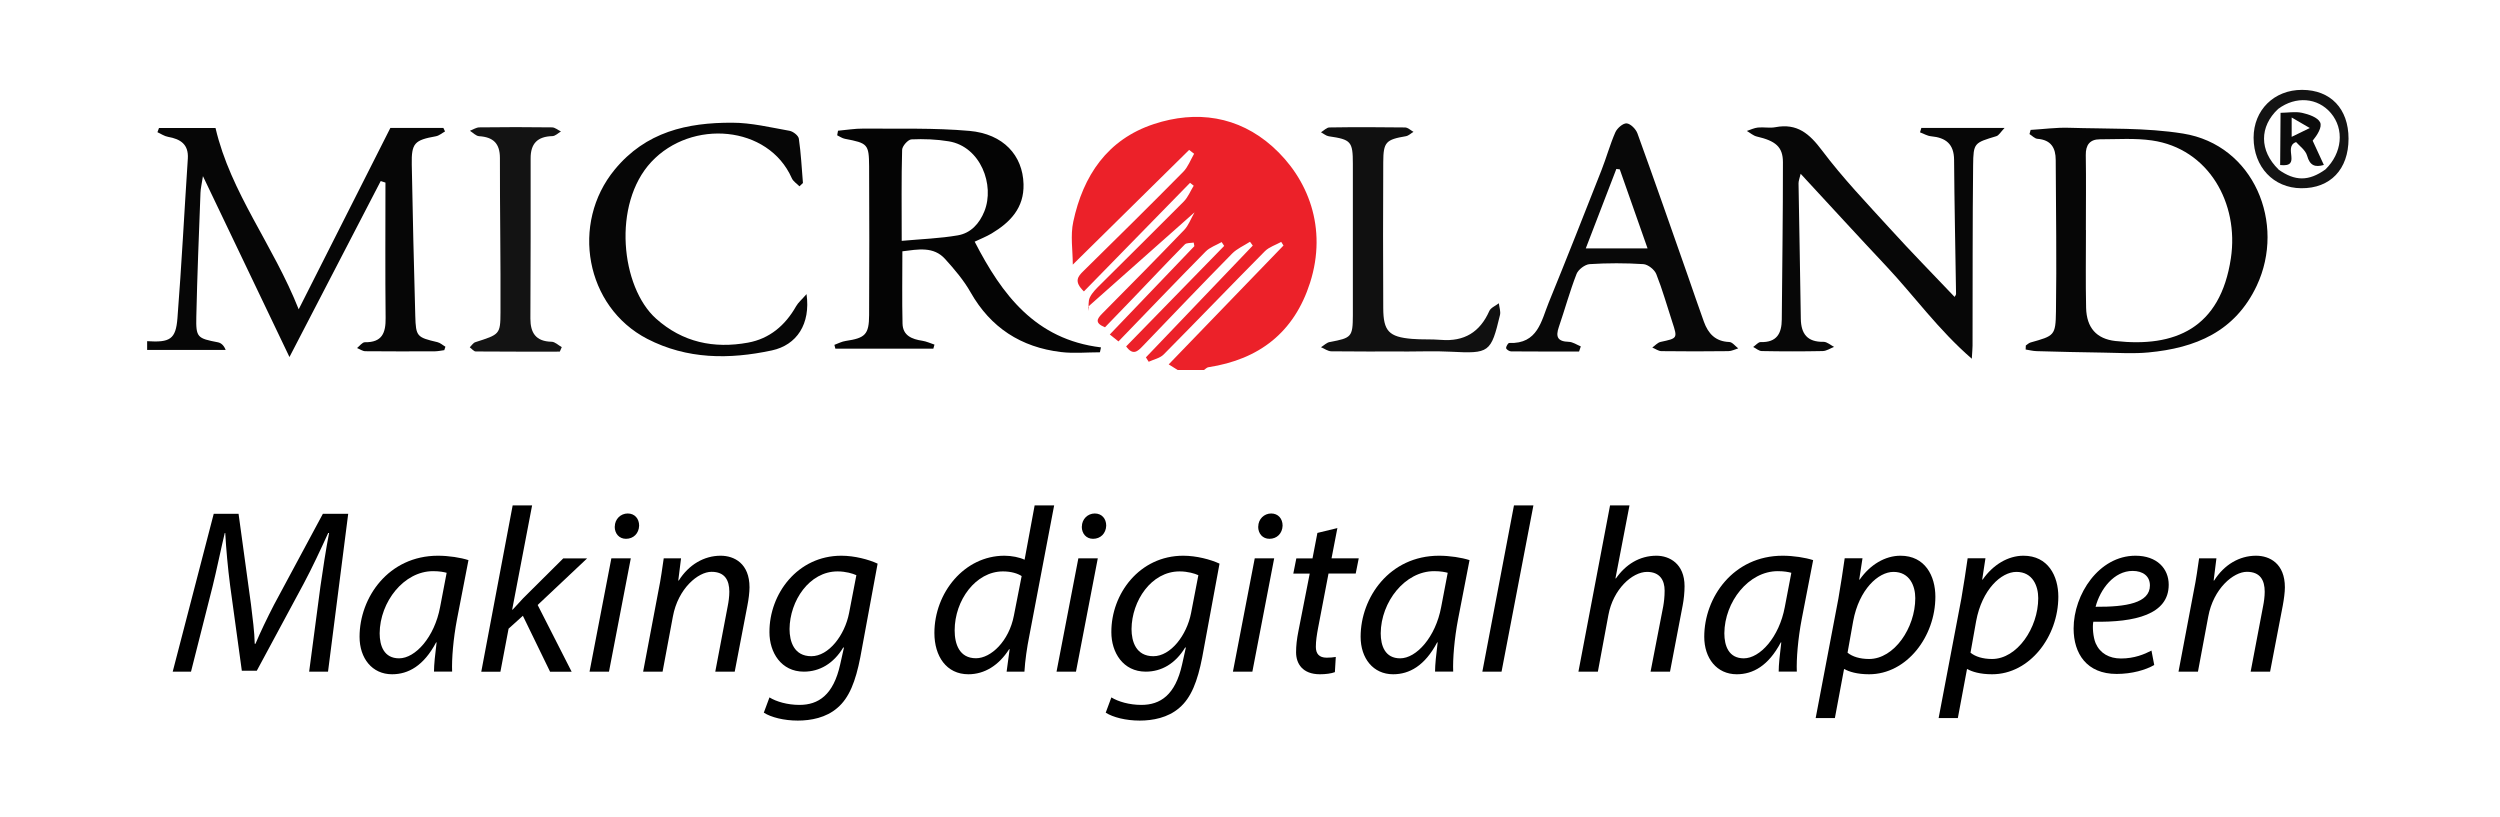 <svg width="306" height="100" viewBox="0 0 306 100" fill="none" xmlns="http://www.w3.org/2000/svg">
<path d="M144.17 45.3C143.85 45.1 143.52 44.89 143.05 44.6C147.74 39.75 152.42 34.9 157.1 30.05C157.01 29.9 156.91 29.75 156.82 29.61C156.15 29.98 155.34 30.23 154.82 30.75C150.67 34.94 146.59 39.19 142.44 43.38C141.99 43.84 141.22 43.99 140.6 44.28C140.49 44.1 140.38 43.92 140.26 43.74C144.62 39.18 148.98 34.62 153.34 30.06C153.23 29.9 153.11 29.74 153 29.59C152.26 30.07 151.41 30.43 150.81 31.04C147.13 34.78 143.51 38.57 139.88 42.35C139.25 43.01 138.68 43.56 137.84 42.4C141.83 38.31 145.84 34.2 149.84 30.1L149.53 29.63C148.87 30.01 148.08 30.27 147.57 30.79C144.01 34.4 140.51 38.06 136.9 41.79C136.52 41.49 136.19 41.23 135.84 40.94C139.35 37.28 142.77 33.71 146.19 30.13C146.16 29.98 146.14 29.84 146.11 29.69C145.74 29.76 145.24 29.7 145.02 29.92C142.87 32.1 140.78 34.32 138.66 36.53C137.52 37.72 136.36 38.91 135.25 40.06C133.96 39.53 134.26 39.03 134.94 38.35C138.3 34.97 141.65 31.57 144.96 28.13C145.47 27.6 145.73 26.84 146.21 25.99C141.72 29.97 137.45 33.76 133.18 37.55C133.2 37.72 133.22 37.9 133.23 38.07C133.27 37.51 133.17 36.87 133.4 36.4C133.69 35.8 134.23 35.29 134.72 34.8C138.11 31.42 141.53 28.06 144.9 24.66C145.42 24.13 145.71 23.38 146.11 22.73C145.96 22.61 145.81 22.5 145.66 22.38C141.33 26.81 137 31.24 132.67 35.67C131.4 34.44 131.93 33.84 132.63 33.16C136.72 29.14 140.8 25.11 144.83 21.03C145.42 20.43 145.73 19.56 146.16 18.82C145.96 18.66 145.76 18.51 145.55 18.35C140.82 23.01 136.09 27.68 131.31 32.39C131.31 30.67 131 28.83 131.37 27.13C132.57 21.52 135.53 17.07 141.22 15.19C146.45 13.46 151.57 14.22 155.73 17.92C160.13 21.84 162.49 27.91 160.35 34.61C158.41 40.67 154.15 43.99 147.9 44.95C147.71 44.98 147.55 45.17 147.37 45.29H144.16L144.17 45.3Z" fill="#EC2129"/>
<path d="M18 41.76C20.8 41.94 21.52 41.54 21.72 38.94C22.23 32.44 22.56 25.92 22.99 19.41C23.1 17.67 22.1 17.02 20.57 16.75C20.12 16.67 19.7 16.38 19.27 16.18C19.33 16.01 19.4 15.84 19.46 15.67H26.38C28.22 23.58 33.43 29.96 36.56 37.86C40.4 30.26 44.02 23.09 47.78 15.66H54.27L54.47 16.09C54.1 16.29 53.75 16.61 53.35 16.68C50.74 17.15 50.35 17.51 50.4 20.14C50.51 26.31 50.66 32.49 50.83 38.66C50.9 41.2 51.03 41.29 53.54 41.88C53.89 41.96 54.19 42.25 54.52 42.44C54.47 42.58 54.43 42.72 54.38 42.86C54.01 42.91 53.63 42.99 53.26 43C50.42 43.01 47.57 43.02 44.73 42.99C44.39 42.99 44.05 42.74 43.7 42.6C44.02 42.35 44.35 41.88 44.67 41.89C46.78 41.92 47.22 40.74 47.2 38.93C47.14 33.4 47.18 27.88 47.18 22.35C46.99 22.29 46.8 22.23 46.6 22.16C42.94 29.21 39.28 36.27 35.43 43.7C31.88 36.27 28.47 29.14 24.84 21.56C24.69 22.53 24.56 23.06 24.54 23.58C24.35 28.63 24.14 33.69 24.03 38.75C23.97 41.32 24.15 41.41 26.68 41.9C27.07 41.98 27.41 42.28 27.62 42.83H18.01V41.77L18 41.76Z" fill="#060606"/>
<path d="M102.58 16C103.61 15.91 104.65 15.73 105.68 15.74C110 15.78 114.35 15.64 118.65 16.02C122.82 16.39 125.19 19.03 125.28 22.54C125.36 25.44 123.66 27.21 121.37 28.58C120.73 28.96 120.02 29.24 119.3 29.58C122.64 36.07 126.73 41.55 134.76 42.52C134.72 42.72 134.67 42.92 134.63 43.12C133.04 43.12 131.43 43.28 129.86 43.09C124.97 42.5 121.26 40.11 118.8 35.78C117.97 34.31 116.83 32.97 115.69 31.71C114.27 30.13 112.38 30.52 110.45 30.76C110.45 33.77 110.4 36.7 110.47 39.62C110.51 41.08 111.62 41.52 112.9 41.71C113.41 41.79 113.89 42.02 114.38 42.18C114.33 42.35 114.28 42.51 114.24 42.68H102.25C102.21 42.52 102.17 42.37 102.13 42.21C102.59 42.04 103.04 41.8 103.52 41.73C105.9 41.38 106.37 40.94 106.38 38.56C106.41 32.5 106.41 26.43 106.38 20.36C106.36 17.64 106.2 17.52 103.42 16.99C103.09 16.93 102.79 16.71 102.47 16.56C102.51 16.36 102.55 16.16 102.58 15.97V16ZM110.37 29.48C112.82 29.26 115.05 29.18 117.22 28.81C118.82 28.54 119.88 27.38 120.49 25.86C121.78 22.66 120.03 17.95 116.14 17.3C114.64 17.05 113.08 16.99 111.56 17.06C111.14 17.08 110.43 17.88 110.42 18.34C110.32 21.86 110.37 25.38 110.37 29.48Z" fill="#040404"/>
<path d="M247.96 42.29C248.15 42.16 248.33 41.98 248.54 41.92C251.44 41.1 251.61 41.1 251.65 38.11C251.74 31.94 251.65 25.76 251.62 19.59C251.62 18.09 251.04 17.12 249.38 16.99C249.04 16.96 248.73 16.61 248.41 16.41L248.55 15.9C250.11 15.81 251.68 15.59 253.24 15.64C257.91 15.79 262.64 15.61 267.22 16.35C275.89 17.75 279.8 27.35 276.23 34.96C273.57 40.61 268.72 42.6 262.96 43.14C261.14 43.31 259.29 43.19 257.45 43.16C254.73 43.12 252.01 43.06 249.29 42.98C248.84 42.97 248.39 42.85 247.94 42.78C247.94 42.61 247.95 42.45 247.96 42.28V42.29ZM255.32 28.15C255.32 31.33 255.27 34.5 255.34 37.68C255.4 40.12 256.61 41.48 258.93 41.74C266.16 42.54 271.77 40.24 273.06 31.61C274.07 24.89 270.34 18.19 263.4 17.19C261.31 16.89 259.16 17.05 257.03 17.05C255.8 17.05 255.28 17.74 255.3 18.98C255.35 22.04 255.31 25.1 255.31 28.16L255.32 28.15Z" fill="#060606"/>
<path d="M235.18 15.66H245.36C244.88 16.16 244.66 16.58 244.35 16.67C241.65 17.49 241.54 17.47 241.51 20.24C241.43 27.6 241.46 34.96 241.44 42.31C241.44 42.65 241.4 43 241.35 43.91C237.23 40.34 234.31 36.23 230.89 32.59C227.42 28.9 224 25.16 220.4 21.27C220.27 21.82 220.14 22.13 220.14 22.44C220.23 27.97 220.34 33.49 220.42 39.02C220.45 40.87 221.22 41.88 223.21 41.84C223.63 41.84 224.06 42.24 224.49 42.46C224.03 42.64 223.57 42.96 223.1 42.97C220.61 43.02 218.12 43.02 215.64 42.97C215.29 42.97 214.94 42.64 214.59 42.47C214.9 42.26 215.21 41.86 215.51 41.87C217.49 41.93 218.08 40.8 218.09 39.09C218.14 32.68 218.24 26.26 218.23 19.85C218.23 17.96 217.31 17.24 215.03 16.71C214.6 16.61 214.22 16.26 213.81 16.03C214.26 15.88 214.71 15.66 215.17 15.61C215.88 15.54 216.61 15.7 217.3 15.57C219.98 15.06 221.47 16.36 223.02 18.42C225.55 21.79 228.49 24.86 231.34 27.99C233.9 30.81 236.57 33.53 239.24 36.34C239.3 36.23 239.43 36.1 239.42 35.96C239.34 30.5 239.22 25.03 239.18 19.57C239.17 17.63 238.17 16.85 236.37 16.68C235.9 16.64 235.46 16.36 235.01 16.2C235.07 16.01 235.12 15.82 235.18 15.63V15.66Z" fill="#070707"/>
<path d="M193.26 43.03C190.49 43.03 187.72 43.03 184.95 43.01C184.74 43.01 184.37 42.77 184.35 42.61C184.33 42.41 184.6 41.97 184.73 41.98C188.23 42.12 188.65 39.28 189.57 37.02C191.77 31.64 193.9 26.22 196.03 20.81C196.63 19.29 197.06 17.69 197.72 16.19C197.94 15.69 198.66 15.07 199.1 15.1C199.58 15.14 200.23 15.8 200.42 16.32C202.5 22.06 204.51 27.82 206.53 33.58C207.21 35.52 207.86 37.46 208.56 39.39C209.08 40.82 209.96 41.8 211.66 41.86C212.04 41.87 212.4 42.37 212.76 42.64C212.36 42.76 211.95 42.98 211.55 42.98C208.82 43.01 206.1 43.02 203.37 42.98C202.99 42.98 202.62 42.69 202.24 42.54C202.58 42.3 202.89 41.93 203.26 41.85C205.34 41.4 205.35 41.43 204.68 39.39C204.04 37.44 203.49 35.46 202.73 33.55C202.51 33 201.72 32.37 201.15 32.33C198.96 32.19 196.75 32.19 194.57 32.33C194 32.37 193.18 32.99 192.97 33.53C192.14 35.66 191.54 37.87 190.8 40.03C190.39 41.22 190.64 41.8 192.01 41.84C192.51 41.85 193 42.2 193.49 42.4C193.42 42.61 193.35 42.81 193.28 43.02L193.26 43.03ZM198.26 20.73C198.12 20.71 197.98 20.7 197.84 20.68C196.6 23.89 195.37 27.1 194.1 30.4H201.66C200.49 27.07 199.37 23.9 198.26 20.73Z" fill="#080808"/>
<path d="M97.86 22.81C97.54 22.48 97.08 22.2 96.91 21.8C94.05 15.33 84.65 14.54 79.72 19.82C74.92 24.97 75.99 35.14 80.3 39C83.55 41.91 87.39 42.7 91.55 41.94C94.2 41.46 96.12 39.82 97.44 37.49C97.7 37.03 98.14 36.67 98.72 36C99.23 39.66 97.53 42.23 94.48 42.89C89.26 44.01 84.1 43.99 79.23 41.48C71.65 37.56 69.82 27.34 75.24 20.76C79.05 16.13 84.1 15 89.62 15.02C91.96 15.02 94.31 15.6 96.64 16.01C97.08 16.09 97.73 16.6 97.78 16.98C98.04 18.77 98.13 20.59 98.28 22.4C98.14 22.53 98 22.66 97.86 22.8V22.81Z" fill="#060606"/>
<path d="M171.86 43.02C168.89 43.02 165.93 43.04 162.96 43C162.53 43 162.11 42.67 161.69 42.5C162.05 42.28 162.38 41.93 162.77 41.86C165.43 41.37 165.58 41.24 165.59 38.6C165.6 32.42 165.6 26.23 165.59 20.05C165.59 17.3 165.36 17.08 162.64 16.68C162.31 16.63 162.01 16.36 161.69 16.19C162.03 15.99 162.37 15.61 162.71 15.6C165.8 15.55 168.88 15.56 171.97 15.6C172.32 15.6 172.67 15.95 173.01 16.14C172.7 16.32 172.42 16.61 172.09 16.67C169.63 17.09 169.32 17.38 169.31 19.86C169.28 25.81 169.28 31.76 169.31 37.71C169.32 40.53 170 41.24 172.83 41.48C174.01 41.58 175.2 41.5 176.38 41.6C179.22 41.83 181.14 40.66 182.29 38.07C182.47 37.66 183.06 37.43 183.46 37.12C183.51 37.6 183.7 38.11 183.6 38.55C182.49 43.19 182.3 43.29 177.55 43.05C175.66 42.95 173.75 43.03 171.86 43.03V43.02Z" fill="#101010"/>
<path d="M68.51 43.04C65.08 43.04 61.66 43.05 58.23 43.02C57.99 43.02 57.75 42.69 57.5 42.51C57.73 42.29 57.92 41.96 58.19 41.88C61.15 40.93 61.25 40.94 61.26 38.23C61.29 31.93 61.18 25.64 61.19 19.34C61.19 17.55 60.37 16.78 58.64 16.67C58.25 16.64 57.89 16.24 57.52 16.01C57.9 15.86 58.28 15.6 58.67 15.59C61.64 15.55 64.6 15.55 67.57 15.59C67.93 15.59 68.29 15.92 68.66 16.09C68.32 16.29 67.97 16.65 67.62 16.66C65.79 16.71 64.94 17.56 64.95 19.4C64.97 25.93 64.94 32.46 64.92 39C64.92 40.73 65.58 41.79 67.51 41.83C67.93 41.83 68.34 42.26 68.76 42.49C68.68 42.67 68.6 42.85 68.52 43.04H68.51Z" fill="#131313"/>
<path d="M287.46 16.97C287.46 20.73 285.23 23.07 281.67 23.04C278.27 23.01 275.85 20.44 275.84 16.86C275.84 13.47 278.35 10.99 281.78 11C285.27 11.01 287.46 13.31 287.46 16.97ZM278.87 20.74C280.91 22.2 282.59 22.2 284.63 20.74C286.69 18.73 286.97 15.82 285.3 13.84C283.69 11.94 281 11.73 278.85 13.33C276.53 15.49 276.54 18.45 278.88 20.73L278.87 20.74Z" fill="#131313"/>
<path d="M279.09 20.21C279.11 18.08 279.12 15.95 279.14 13.81C280.02 13.8 280.93 13.63 281.77 13.81C282.58 13.99 283.68 14.36 283.98 14.97C284.26 15.54 283.64 16.53 283.07 17.22C283.53 18.21 283.99 19.2 284.44 20.19C283.37 20.5 282.73 20.28 282.39 19.06C282.2 18.37 281.42 17.83 281.04 17.39C279.38 17.98 281.81 20.51 279.09 20.2V20.21ZM280.5 14.38V16.75C281.41 16.31 282.07 15.99 282.72 15.67C282.08 15.3 281.44 14.92 280.5 14.38Z" fill="#0B0B0B"/>
<path d="M37.84 82.21L39.22 71.78C39.48 69.95 39.91 67.11 40.28 65.24H40.17C39.28 67.19 38.22 69.48 37.16 71.46L31.43 82.1H29.6L28.17 71.69C27.88 69.45 27.68 67.22 27.57 65.24H27.51C27.08 67.02 26.48 69.94 26.02 71.78L23.38 82.21H21.14L26.16 62.89H29.2L30.72 73.98C30.92 75.61 31.15 77.36 31.18 78.8H31.27C31.87 77.37 32.7 75.65 33.53 74.04L39.52 62.89H42.62L40.15 82.21H37.86H37.84Z" fill="black"/>
<path d="M53.12 82.21C53.12 81.38 53.26 80.06 53.44 78.63H53.38C51.86 81.5 49.97 82.53 47.99 82.53C45.55 82.53 44.01 80.58 44.01 77.94C44.01 73.12 47.56 68.02 53.61 68.02C54.93 68.02 56.39 68.25 57.34 68.56L55.94 75.78C55.48 78.19 55.28 80.65 55.34 82.2H53.13L53.12 82.21ZM54.67 70.11C54.33 70.02 53.81 69.91 53.01 69.91C49.43 69.91 46.5 73.67 46.47 77.51C46.47 79.06 47.01 80.58 48.85 80.58C50.83 80.58 53.18 78 53.87 74.3L54.67 70.11Z" fill="black"/>
<path d="M58.91 82.21L62.75 61.86H65.13L62.69 74.62H62.75C63.18 74.13 63.7 73.62 64.04 73.22L68.94 68.35H71.86L65.81 74.05L69.97 82.22H67.33L64 75.37L62.25 76.95L61.25 82.22H58.9L58.91 82.21Z" fill="black"/>
<path d="M72.16 82.21L74.83 68.34H77.21L74.54 82.21H72.16ZM75.25 64.46C75.25 63.54 75.97 62.85 76.83 62.85C77.69 62.85 78.23 63.48 78.23 64.34C78.2 65.29 77.54 65.95 76.62 65.95C75.79 65.95 75.24 65.32 75.24 64.46H75.25Z" fill="black"/>
<path d="M78.72 82.21L80.58 72.38C80.9 70.83 81.07 69.48 81.24 68.34H83.36L83.02 71.06H83.08C84.31 69.11 86.18 68.02 88.21 68.02C89.87 68.02 91.74 68.97 91.74 71.89C91.74 72.49 91.63 73.38 91.48 74.13L89.93 82.21H87.55L89.07 74.21C89.18 73.67 89.27 73.01 89.27 72.43C89.27 71.03 88.73 69.99 87.09 69.99C85.45 69.99 82.99 72.03 82.36 75.47L81.1 82.21H78.72Z" fill="black"/>
<path d="M94.18 85.36C95.01 85.88 96.39 86.28 97.85 86.28C100.17 86.28 102.01 85.08 102.84 81.32L103.3 79.26H103.21C102.01 81.24 100.31 82.21 98.39 82.21C95.61 82.21 94.18 79.86 94.18 77.39C94.15 72.69 97.62 68.02 102.98 68.02C104.59 68.02 106.33 68.48 107.42 68.99L105.3 80.46C104.73 83.38 103.95 85.42 102.49 86.65C101.11 87.85 99.25 88.2 97.65 88.2C95.96 88.2 94.38 87.8 93.49 87.23L94.18 85.37V85.36ZM104.81 70.4C104.38 70.2 103.52 69.94 102.52 69.94C99.05 69.94 96.67 73.55 96.64 76.99C96.64 78.51 97.18 80.32 99.31 80.32C101.44 80.32 103.41 77.74 103.93 75.02L104.82 70.4H104.81Z" fill="black"/>
<path d="M129.03 61.85L125.99 77.82C125.7 79.25 125.47 80.86 125.39 82.21H123.21L123.58 79.46H123.52C122.26 81.44 120.51 82.53 118.53 82.53C115.84 82.53 114.37 80.32 114.37 77.48C114.37 72.55 118.04 68.02 122.94 68.02C123.83 68.02 124.8 68.22 125.41 68.51L126.64 61.86H129.02L129.03 61.85ZM125.05 70.51C124.56 70.19 123.76 69.94 122.76 69.94C119.43 69.94 116.85 73.47 116.85 77.16C116.85 78.82 117.42 80.57 119.46 80.57C121.29 80.57 123.5 78.48 124.1 75.35L125.05 70.51Z" fill="black"/>
<path d="M129.32 82.21L131.99 68.34H134.37L131.7 82.21H129.32ZM132.42 64.46C132.42 63.54 133.14 62.85 134 62.85C134.86 62.85 135.4 63.48 135.4 64.34C135.37 65.29 134.71 65.95 133.79 65.95C132.96 65.95 132.41 65.32 132.41 64.46H132.42Z" fill="black"/>
<path d="M136.03 85.36C136.86 85.88 138.24 86.28 139.7 86.28C142.02 86.28 143.86 85.08 144.69 81.32L145.15 79.26H145.06C143.86 81.24 142.16 82.21 140.24 82.21C137.46 82.21 136.03 79.86 136.03 77.39C136 72.69 139.47 68.02 144.83 68.02C146.44 68.02 148.18 68.48 149.27 68.99L147.15 80.46C146.58 83.38 145.8 85.42 144.34 86.65C142.96 87.85 141.1 88.2 139.5 88.2C137.81 88.2 136.23 87.8 135.34 87.23L136.03 85.37V85.36ZM146.67 70.4C146.24 70.2 145.38 69.94 144.38 69.94C140.91 69.94 138.53 73.55 138.5 76.99C138.5 78.51 139.04 80.32 141.17 80.32C143.3 80.32 145.27 77.74 145.79 75.02L146.68 70.4H146.67Z" fill="black"/>
<path d="M150.91 82.21L153.58 68.34H155.96L153.29 82.21H150.91ZM154.01 64.46C154.01 63.54 154.73 62.85 155.59 62.85C156.45 62.85 156.99 63.48 156.99 64.34C156.96 65.29 156.3 65.95 155.38 65.95C154.55 65.95 154 65.32 154 64.46H154.01Z" fill="black"/>
<path d="M163.7 64.61L162.98 68.34H166.31L165.94 70.2H162.61L161.32 76.94C161.18 77.71 161.06 78.43 161.06 79.18C161.06 80.01 161.46 80.5 162.38 80.5C162.78 80.5 163.18 80.47 163.5 80.41L163.39 82.27C162.96 82.44 162.24 82.53 161.56 82.53C159.44 82.53 158.64 81.24 158.64 79.84C158.64 79.04 158.73 78.23 158.93 77.23L160.31 70.21H158.3L158.67 68.35H160.65L161.25 65.23L163.72 64.63L163.7 64.61Z" fill="black"/>
<path d="M175.65 82.21C175.65 81.38 175.79 80.06 175.97 78.63H175.91C174.39 81.5 172.5 82.53 170.52 82.53C168.08 82.53 166.54 80.58 166.54 77.94C166.54 73.12 170.09 68.02 176.14 68.02C177.46 68.02 178.92 68.25 179.87 68.56L178.47 75.78C178.01 78.19 177.81 80.65 177.87 82.2H175.66L175.65 82.21ZM177.2 70.11C176.86 70.02 176.34 69.91 175.54 69.91C171.96 69.91 169.03 73.67 169 77.51C169 79.06 169.54 80.58 171.38 80.58C173.36 80.58 175.71 78 176.4 74.3L177.2 70.11Z" fill="black"/>
<path d="M181.44 82.21L185.31 61.86H187.69L183.79 82.21H181.44Z" fill="black"/>
<path d="M193.2 82.21L197.07 61.86H199.45L197.73 70.8H197.79C198.97 69.11 200.66 68.02 202.75 68.02C204.33 68.02 206.19 68.99 206.19 71.75C206.19 72.5 206.1 73.38 205.96 74.1L204.41 82.21H202.03L203.58 74.21C203.67 73.69 203.75 73.06 203.75 72.29C203.75 71 203.15 70 201.6 70C199.77 70 197.44 72.15 196.87 75.27L195.58 82.21H193.2Z" fill="black"/>
<path d="M217.71 82.21C217.71 81.38 217.85 80.06 218.03 78.63H217.97C216.45 81.5 214.56 82.53 212.58 82.53C210.14 82.53 208.6 80.58 208.6 77.94C208.6 73.12 212.15 68.02 218.2 68.02C219.52 68.02 220.98 68.25 221.93 68.56L220.53 75.78C220.07 78.19 219.87 80.65 219.93 82.2H217.72L217.71 82.21ZM219.26 70.11C218.92 70.02 218.4 69.91 217.6 69.91C214.02 69.91 211.09 73.67 211.06 77.51C211.06 79.06 211.6 80.58 213.44 80.58C215.42 80.58 217.77 78 218.46 74.3L219.26 70.11Z" fill="black"/>
<path d="M222.24 87.88L225.02 73.26C225.31 71.6 225.59 69.73 225.79 68.33H227.97L227.57 70.94H227.63C228.89 69.13 230.73 68.02 232.62 68.02C235.63 68.02 236.89 70.49 236.89 73.04C236.89 77.91 233.39 82.53 228.78 82.53C227.29 82.53 226.31 82.21 225.77 81.9H225.71L224.59 87.89H222.24V87.88ZM226.14 79.89C226.74 80.38 227.66 80.66 228.78 80.66C231.85 80.66 234.43 76.85 234.43 73.21C234.43 71.75 233.77 70 231.76 70C229.9 70 227.55 72.15 226.83 76.02L226.14 79.89Z" fill="black"/>
<path d="M237.29 87.88L240.07 73.26C240.36 71.6 240.64 69.73 240.84 68.33H243.02L242.62 70.94H242.68C243.94 69.13 245.78 68.02 247.67 68.02C250.68 68.02 251.94 70.49 251.94 73.04C251.94 77.91 248.44 82.53 243.83 82.53C242.34 82.53 241.36 82.21 240.82 81.9H240.76L239.64 87.89H237.29V87.88ZM241.19 79.89C241.79 80.38 242.71 80.66 243.83 80.66C246.9 80.66 249.48 76.85 249.48 73.21C249.48 71.75 248.82 70 246.81 70C244.95 70 242.6 72.15 241.88 76.02L241.19 79.89Z" fill="black"/>
<path d="M263.67 81.4C262.64 82 260.95 82.49 259.08 82.49C255.41 82.49 253.81 80 253.81 76.93C253.81 72.75 256.91 68.02 261.38 68.02C264.02 68.02 265.45 69.6 265.45 71.57C265.45 75.21 261.35 76.19 256.22 76.1C256.1 76.7 256.19 77.99 256.51 78.74C257.05 79.97 258.17 80.6 259.61 80.6C261.24 80.6 262.48 80.08 263.34 79.63L263.68 81.41L263.67 81.4ZM261.03 69.88C258.77 69.88 257.07 72.09 256.5 74.27C260.23 74.3 263.15 73.81 263.15 71.66C263.15 70.51 262.29 69.88 261.03 69.88Z" fill="black"/>
<path d="M266.65 82.21L268.51 72.38C268.83 70.83 269 69.48 269.17 68.34H271.29L270.95 71.06H271.01C272.24 69.11 274.11 68.02 276.14 68.02C277.8 68.02 279.67 68.97 279.67 71.89C279.67 72.49 279.55 73.38 279.41 74.13L277.86 82.21H275.48L277 74.21C277.11 73.67 277.2 73.01 277.2 72.43C277.2 71.03 276.66 69.99 275.02 69.99C273.38 69.99 270.92 72.03 270.29 75.47L269.03 82.21H266.65Z" fill="black"/>
</svg>
